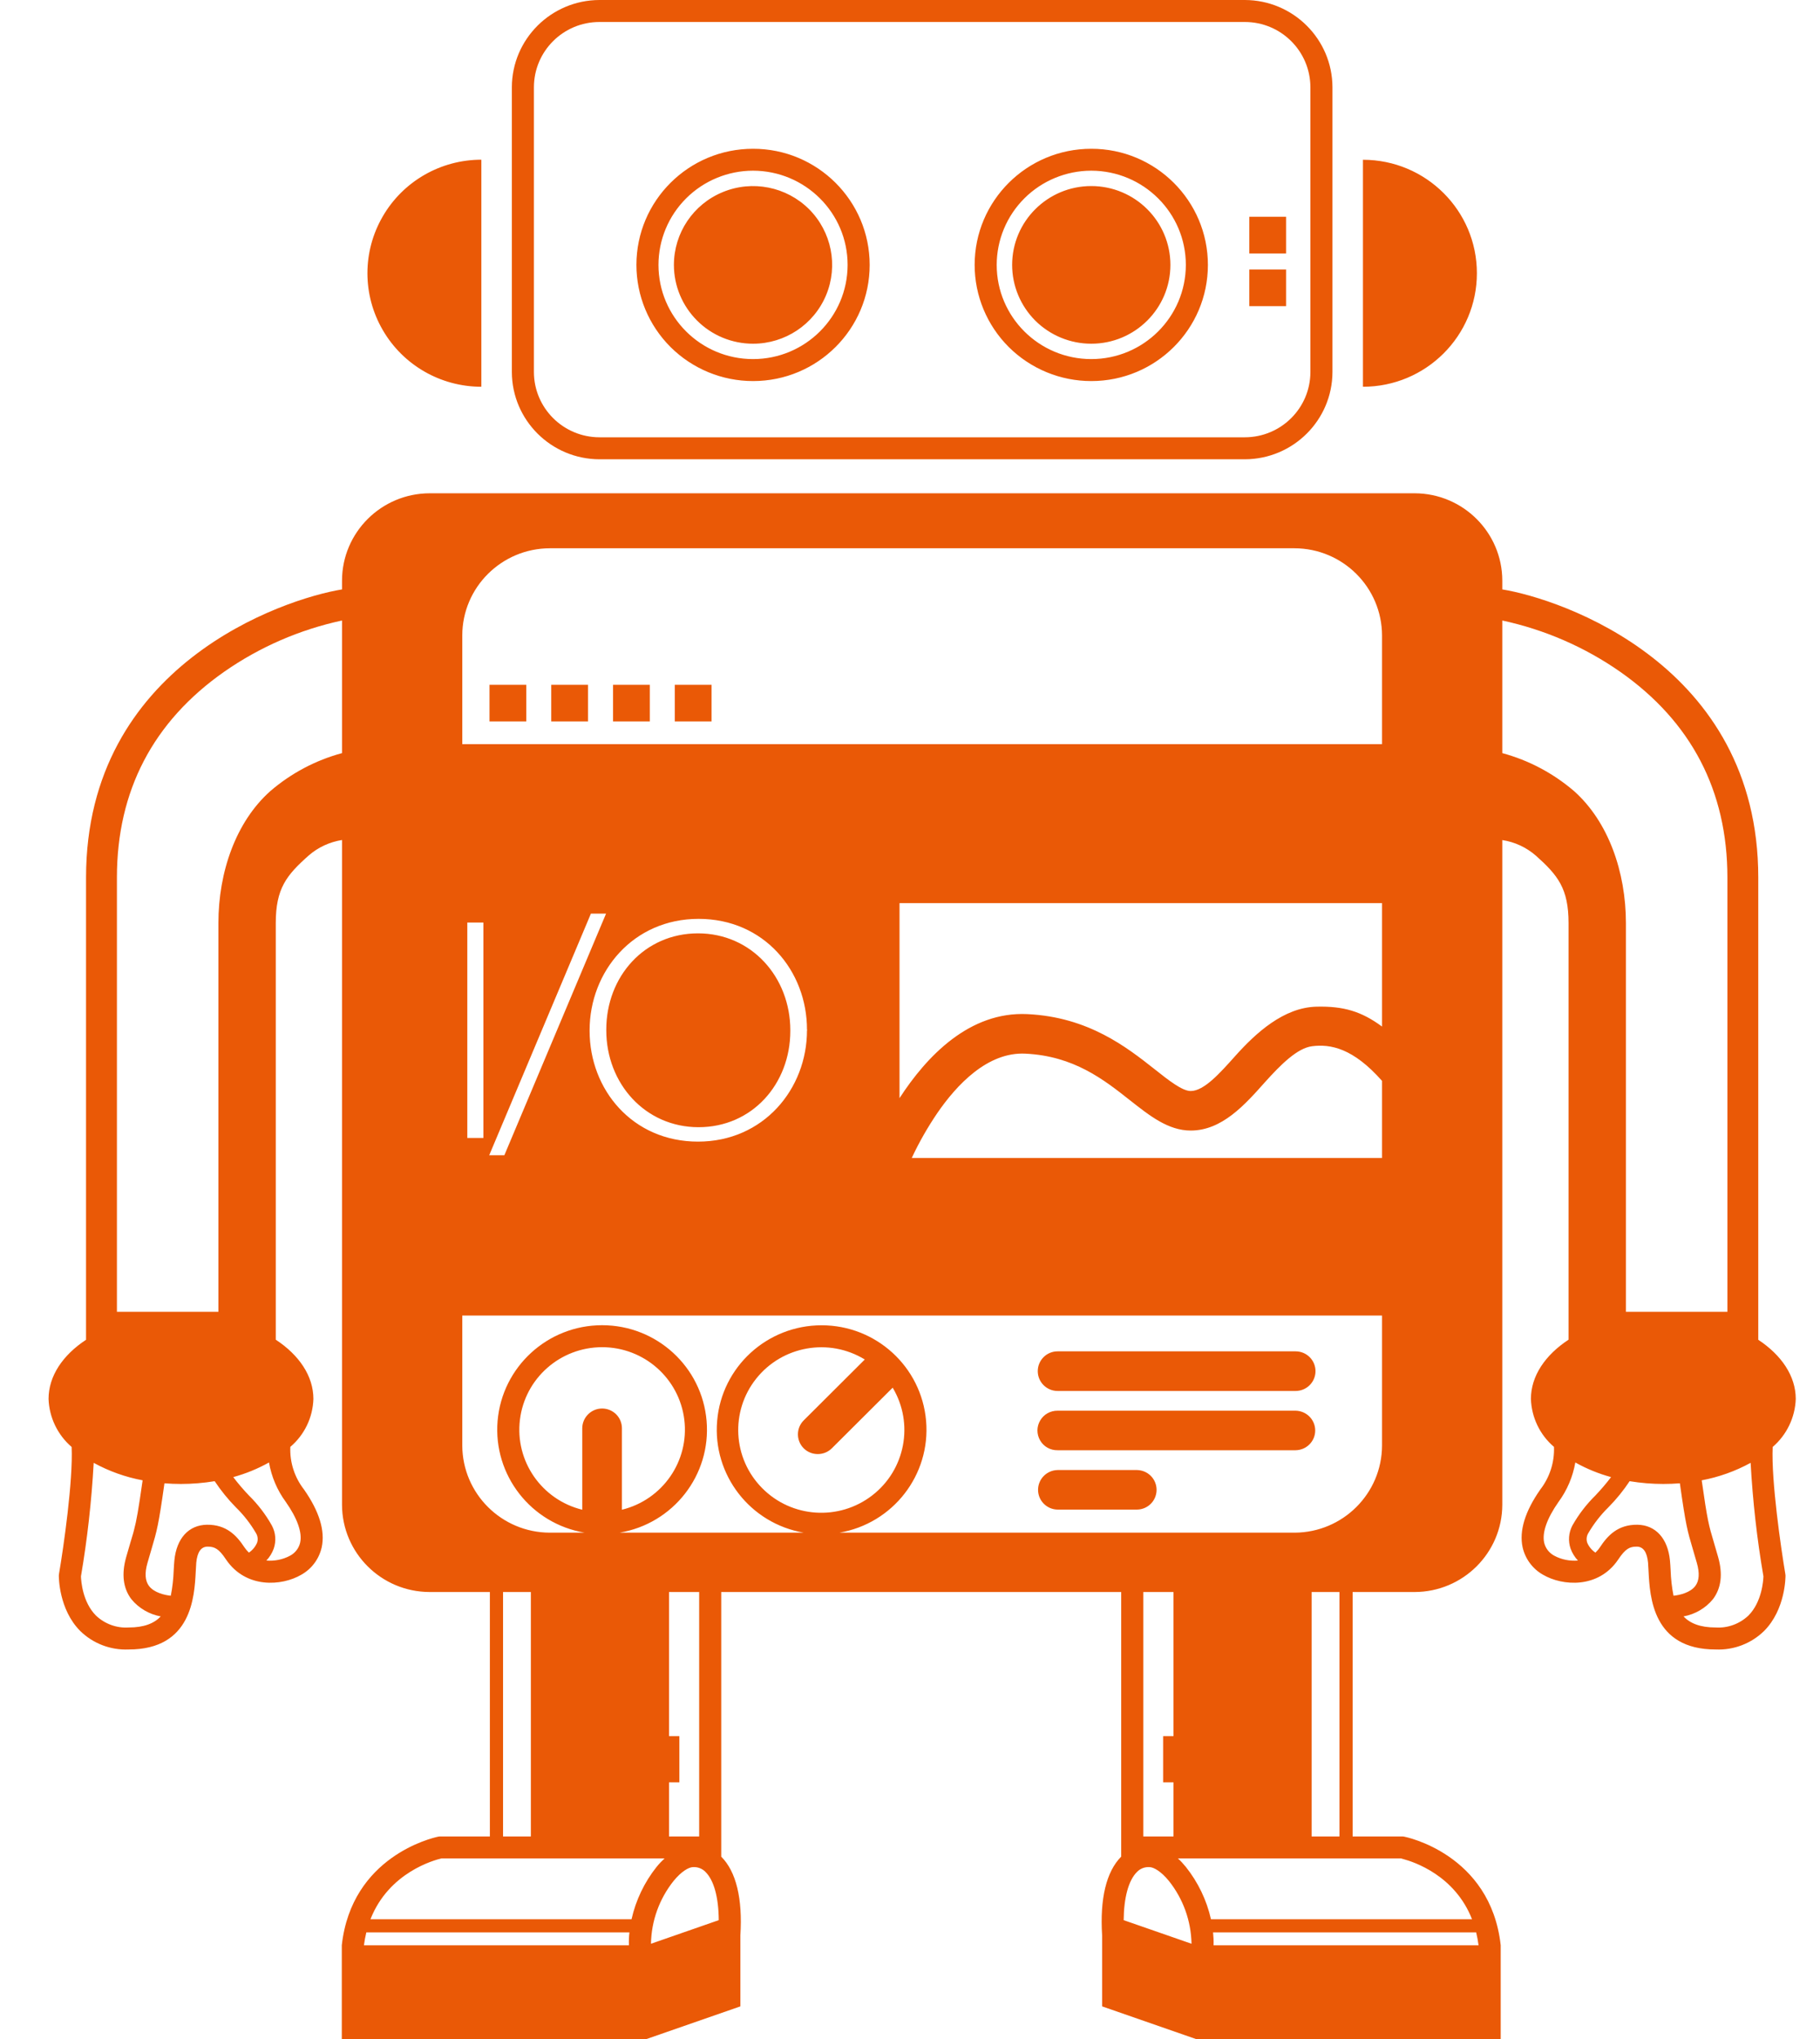 <svg width="25" height="28" viewBox="0 0 25 28" fill="none" xmlns="http://www.w3.org/2000/svg">
<path d="M19.433 6.774C20.096 6.776 20.634 7.311 20.636 7.972V8.094C21.442 8.225 24.152 9.132 24.152 12.05V18.398C24.47 18.608 24.667 18.895 24.667 19.211C24.658 19.465 24.543 19.704 24.35 19.87C24.329 20.334 24.464 21.26 24.523 21.61L24.526 21.634C24.526 21.652 24.528 22.1 24.232 22.397C24.055 22.57 23.814 22.662 23.566 22.651C22.7 22.651 22.663 21.926 22.645 21.578C22.643 21.533 22.641 21.494 22.638 21.459C22.624 21.314 22.573 21.241 22.487 21.239H22.478C22.386 21.239 22.327 21.267 22.228 21.416C21.956 21.819 21.461 21.78 21.196 21.625C21.053 21.545 20.951 21.407 20.915 21.248C20.866 21.022 20.948 20.754 21.159 20.453C21.288 20.286 21.354 20.079 21.346 19.869C21.152 19.704 21.038 19.465 21.029 19.211C21.029 18.895 21.226 18.607 21.546 18.397V12.677C21.546 12.201 21.399 12.019 21.096 11.749C20.966 11.636 20.806 11.562 20.636 11.536V20.664C20.634 21.325 20.096 21.86 19.433 21.862H18.58V25.219H19.273L19.287 25.221C19.299 25.223 20.474 25.454 20.614 26.712V28H16.427L15.139 27.552V26.577C15.107 26.073 15.197 25.7 15.401 25.496V21.862H9.907V25.496C10.112 25.7 10.202 26.073 10.17 26.577V27.552L8.882 28H4.695V26.712C4.831 25.494 5.936 25.239 6.017 25.222L6.022 25.221L6.036 25.219H6.729V21.862H5.901C5.237 21.86 4.7 21.325 4.698 20.664V11.535C4.528 11.562 4.368 11.636 4.239 11.749C3.935 12.019 3.788 12.201 3.788 12.677V18.397C4.108 18.607 4.305 18.895 4.305 19.211C4.297 19.465 4.182 19.704 3.988 19.869C3.979 20.079 4.045 20.286 4.175 20.453C4.386 20.754 4.468 21.022 4.419 21.248C4.383 21.408 4.281 21.545 4.138 21.625C3.873 21.78 3.379 21.819 3.105 21.416C3.007 21.267 2.947 21.239 2.855 21.239H2.847C2.761 21.241 2.71 21.314 2.696 21.459C2.693 21.494 2.691 21.533 2.689 21.578C2.671 21.926 2.634 22.651 1.768 22.651C1.52 22.662 1.279 22.57 1.102 22.397C0.806 22.1 0.808 21.652 0.808 21.634L0.811 21.61C0.871 21.26 1.005 20.334 0.984 19.87C0.791 19.704 0.676 19.465 0.667 19.211C0.667 18.895 0.863 18.608 1.182 18.398V12.05C1.182 9.132 3.892 8.225 4.698 8.094V7.972C4.7 7.311 5.238 6.776 5.901 6.774H19.433ZM20.277 26.536H16.663C16.669 26.595 16.672 26.654 16.67 26.713H20.31C20.302 26.653 20.291 26.594 20.277 26.536ZM8.646 26.536H5.032C5.018 26.594 5.007 26.653 4.999 26.713H8.639C8.637 26.654 8.639 26.595 8.646 26.536ZM15.796 25.64C15.729 25.634 15.664 25.658 15.618 25.706C15.502 25.821 15.438 26.056 15.435 26.368L16.367 26.692C16.361 26.378 16.252 26.075 16.056 25.829C15.947 25.696 15.85 25.644 15.796 25.64ZM9.513 25.64C9.459 25.644 9.362 25.696 9.253 25.829C9.057 26.075 8.947 26.378 8.942 26.692L9.873 26.368C9.871 26.056 9.807 25.821 9.691 25.706C9.645 25.658 9.579 25.634 9.513 25.64ZM9.129 25.52H6.065C5.971 25.542 5.343 25.708 5.089 26.355H8.675C8.734 26.094 8.851 25.848 9.018 25.638C9.052 25.596 9.089 25.557 9.129 25.52ZM19.244 25.52H16.18C16.22 25.557 16.256 25.596 16.29 25.638C16.457 25.848 16.575 26.093 16.634 26.355H20.22C19.985 25.755 19.427 25.569 19.272 25.528L19.251 25.522L19.244 25.52ZM16.119 21.862H15.705V25.219H16.119V24.475H15.977V23.841H16.119V21.862ZM18.399 21.862H18.017V25.219H18.399V21.862ZM9.604 21.862H9.19V23.841H9.332V24.475H9.19V25.219H9.604V21.862ZM7.292 21.862H6.91V25.219H7.292V21.862ZM1.287 20.088C1.258 20.611 1.2 21.131 1.112 21.647C1.114 21.705 1.132 22 1.319 22.186C1.439 22.3 1.602 22.36 1.768 22.349C1.981 22.349 2.118 22.292 2.208 22.197C2.05 22.168 1.907 22.085 1.805 21.961C1.691 21.811 1.667 21.617 1.733 21.383C1.757 21.301 1.776 21.236 1.792 21.18C1.806 21.134 1.818 21.094 1.829 21.056L1.839 21.018C1.876 20.88 1.901 20.736 1.959 20.328C1.723 20.284 1.497 20.203 1.287 20.088ZM24.047 20.088C23.837 20.203 23.61 20.284 23.375 20.328C23.454 20.885 23.473 20.949 23.542 21.18C23.562 21.248 23.581 21.316 23.601 21.383C23.667 21.617 23.643 21.811 23.529 21.961C23.427 22.085 23.284 22.168 23.125 22.197C23.216 22.292 23.353 22.349 23.566 22.349C23.732 22.36 23.895 22.3 24.016 22.186C24.202 22 24.221 21.705 24.223 21.647C24.134 21.131 24.076 20.611 24.047 20.088ZM22.385 20.34C22.3 20.468 22.203 20.588 22.094 20.698C21.986 20.804 21.892 20.925 21.816 21.056C21.793 21.095 21.788 21.143 21.803 21.186C21.827 21.241 21.865 21.287 21.915 21.321C21.938 21.299 21.959 21.275 21.976 21.249C22.084 21.085 22.224 20.935 22.492 20.938C22.742 20.942 22.91 21.126 22.939 21.43C22.943 21.474 22.946 21.518 22.948 21.562C22.952 21.68 22.965 21.798 22.988 21.913C23.076 21.904 23.219 21.87 23.288 21.778C23.341 21.708 23.348 21.602 23.309 21.465C23.286 21.384 23.267 21.32 23.251 21.266C23.179 21.023 23.157 20.95 23.075 20.369C23 20.375 22.925 20.378 22.848 20.378C22.693 20.378 22.538 20.365 22.385 20.34ZM2.949 20.34C2.796 20.365 2.641 20.378 2.486 20.378C2.409 20.378 2.333 20.375 2.259 20.369C2.177 20.95 2.155 21.023 2.083 21.266C2.067 21.32 2.048 21.384 2.025 21.465C1.986 21.602 1.993 21.707 2.046 21.778C2.115 21.87 2.258 21.904 2.346 21.913C2.369 21.798 2.382 21.68 2.386 21.562C2.389 21.513 2.391 21.468 2.395 21.43C2.424 21.126 2.591 20.942 2.842 20.938C3.11 20.935 3.25 21.085 3.358 21.249C3.376 21.275 3.396 21.299 3.419 21.321C3.469 21.287 3.507 21.241 3.531 21.186C3.546 21.143 3.541 21.095 3.518 21.056C3.442 20.925 3.348 20.804 3.239 20.698C3.131 20.588 3.034 20.468 2.949 20.34ZM3.695 20.083C3.54 20.17 3.375 20.237 3.204 20.284C3.27 20.371 3.342 20.455 3.418 20.535C3.542 20.657 3.649 20.796 3.734 20.948C3.787 21.046 3.796 21.161 3.76 21.266C3.738 21.327 3.703 21.383 3.659 21.43C3.771 21.439 3.884 21.417 3.983 21.364C4.054 21.327 4.105 21.261 4.123 21.184C4.153 21.045 4.085 20.852 3.926 20.625C3.808 20.465 3.729 20.279 3.695 20.083ZM21.639 20.083C21.605 20.279 21.526 20.465 21.408 20.625C21.249 20.852 21.181 21.045 21.211 21.184C21.229 21.261 21.28 21.327 21.351 21.364C21.45 21.417 21.563 21.439 21.675 21.43C21.631 21.383 21.596 21.327 21.574 21.266C21.538 21.161 21.547 21.046 21.599 20.948C21.685 20.796 21.792 20.657 21.916 20.535C21.992 20.455 22.064 20.371 22.13 20.284C21.959 20.237 21.794 20.17 21.639 20.083ZM18.984 18.065H6.35V19.849C6.352 20.51 6.889 21.045 7.552 21.047H8.031C7.293 20.923 6.773 20.256 6.835 19.513C6.898 18.77 7.522 18.198 8.271 18.198C9.02 18.198 9.644 18.77 9.706 19.513C9.769 20.256 9.249 20.923 8.51 21.047H11.041C10.304 20.921 9.787 20.253 9.851 19.511C9.914 18.769 10.538 18.199 11.286 18.199C12.034 18.199 12.657 18.769 12.721 19.511C12.785 20.253 12.267 20.921 11.53 21.047H17.782C18.445 21.045 18.982 20.51 18.984 19.85V18.065ZM11.879 18.669C11.387 18.368 10.747 18.481 10.388 18.931C10.029 19.381 10.064 20.027 10.47 20.436C10.875 20.845 11.523 20.888 11.98 20.536C12.436 20.185 12.557 19.549 12.262 19.056L11.426 19.889C11.319 19.994 11.147 19.994 11.04 19.889C10.934 19.782 10.934 19.611 11.04 19.505L11.879 18.669ZM8.271 18.5C7.696 18.5 7.211 18.927 7.142 19.496C7.072 20.064 7.44 20.595 7.998 20.732V19.614C7.998 19.542 8.027 19.473 8.078 19.422C8.129 19.371 8.198 19.342 8.271 19.342C8.343 19.342 8.413 19.371 8.464 19.422C8.515 19.473 8.543 19.542 8.543 19.614V20.732C9.102 20.595 9.469 20.064 9.4 19.496C9.33 18.927 8.846 18.5 8.271 18.5ZM15.619 20.187C15.768 20.19 15.887 20.31 15.887 20.459C15.887 20.607 15.768 20.728 15.619 20.73H14.527C14.379 20.728 14.259 20.607 14.259 20.459C14.259 20.31 14.379 20.19 14.527 20.187H15.619ZM17.797 19.372C17.946 19.375 18.066 19.495 18.066 19.644C18.066 19.792 17.946 19.913 17.797 19.915H14.527C14.429 19.917 14.337 19.866 14.288 19.781C14.238 19.696 14.238 19.591 14.288 19.507C14.337 19.422 14.429 19.371 14.527 19.372H17.797ZM17.797 18.557C17.948 18.557 18.07 18.679 18.07 18.829C18.07 18.979 17.948 19.101 17.797 19.101H14.527C14.377 19.101 14.255 18.979 14.255 18.829C14.255 18.679 14.377 18.557 14.527 18.557H17.797ZM4.698 8.521C4.117 8.646 3.566 8.885 3.079 9.225C2.102 9.91 1.606 10.861 1.606 12.05V18.014H3V12.677C3 11.975 3.24 11.284 3.714 10.863C3.999 10.618 4.335 10.44 4.698 10.342V8.521ZM20.636 8.521V10.342C20.999 10.44 21.335 10.618 21.621 10.863C22.094 11.284 22.334 11.975 22.334 12.677V18.014H23.728V12.05C23.728 10.861 23.232 9.91 22.255 9.225C21.768 8.885 21.217 8.646 20.636 8.521ZM18.984 14.843C18.587 14.393 18.276 14.335 18.024 14.367C17.82 14.392 17.592 14.62 17.372 14.865C17.096 15.175 16.783 15.525 16.356 15.525C16.049 15.525 15.794 15.324 15.524 15.111C15.162 14.825 14.751 14.501 14.085 14.469C13.565 14.443 13.14 14.899 12.875 15.285C12.742 15.481 12.624 15.687 12.524 15.902H18.984V14.843ZM8.325 12.546H8.117L6.72 15.864H6.928L8.325 12.546ZM9.596 12.618C8.697 12.618 8.099 13.341 8.099 14.148V14.156C8.099 14.963 8.688 15.677 9.588 15.677C10.487 15.677 11.085 14.955 11.085 14.148C11.09 14.144 11.09 14.144 11.085 14.139C11.085 13.332 10.496 12.618 9.596 12.618ZM6.64 12.669H6.419V15.627H6.64V12.669ZM9.588 12.817C10.322 12.817 10.856 13.417 10.856 14.148V14.156C10.856 14.887 10.33 15.479 9.596 15.479C8.862 15.479 8.328 14.879 8.328 14.148V14.139C8.328 13.409 8.854 12.817 9.588 12.817ZM18.984 12.402H12.356V15.08C12.73 14.503 13.317 13.888 14.112 13.926C14.952 13.966 15.479 14.382 15.862 14.684C16.056 14.838 16.239 14.982 16.356 14.982C16.538 14.982 16.755 14.739 16.965 14.504C17.25 14.185 17.634 13.834 18.084 13.824C18.452 13.815 18.7 13.887 18.984 14.097V12.402ZM17.782 7.529H7.552C6.889 7.531 6.351 8.066 6.35 8.726V10.219H18.984V8.726C18.982 8.066 18.445 7.531 17.782 7.529ZM7.229 9.404V9.907H6.724V9.404H7.229ZM8.077 9.404V9.907H7.572V9.404H8.077ZM8.926 9.404V9.907H8.421V9.404H8.926ZM9.774 9.404V9.907H9.269V9.404H9.774ZM17.1 0C17.763 0.002 18.301 0.537 18.303 1.198V5.109C18.301 5.77 17.763 6.305 17.1 6.307H8.234C7.571 6.305 7.033 5.77 7.031 5.109V1.198C7.033 0.537 7.571 0.002 8.234 0H17.1ZM17.1 0.302H8.234C7.737 0.302 7.335 0.703 7.334 1.198V5.109C7.335 5.603 7.737 6.004 8.234 6.005H17.1C17.597 6.004 17.999 5.604 18 5.109V1.198C17.999 0.703 17.596 0.302 17.1 0.302ZM6.612 2.193V5.311C6.053 5.311 5.536 5.014 5.257 4.531C4.977 4.049 4.977 3.455 5.257 2.973C5.536 2.49 6.053 2.193 6.612 2.193ZM18.722 2.194C19.586 2.194 20.287 2.891 20.287 3.752C20.287 4.613 19.586 5.311 18.722 5.311V2.194H18.722ZM10.344 2.043C11.228 2.042 11.946 2.757 11.946 3.638C11.946 4.519 11.229 5.233 10.344 5.233C9.919 5.233 9.512 5.065 9.211 4.766C8.911 4.467 8.742 4.061 8.742 3.638C8.742 2.757 9.459 2.043 10.344 2.043ZM14.99 2.043C15.874 2.042 16.592 2.757 16.592 3.638C16.592 4.519 15.875 5.233 14.99 5.233C14.565 5.233 14.158 5.065 13.857 4.766C13.557 4.467 13.388 4.061 13.388 3.638C13.388 2.757 14.105 2.043 14.99 2.043ZM10.344 2.344C10 2.344 9.669 2.481 9.426 2.723C9.182 2.966 9.045 3.295 9.045 3.638C9.045 4.352 9.627 4.931 10.344 4.931C11.061 4.931 11.642 4.352 11.643 3.638C11.643 2.924 11.061 2.345 10.344 2.344ZM14.99 2.344C14.646 2.344 14.315 2.481 14.072 2.723C13.828 2.966 13.691 3.295 13.691 3.638C13.691 4.352 14.273 4.931 14.99 4.931C15.707 4.931 16.288 4.352 16.289 3.638C16.289 2.924 15.707 2.345 14.99 2.344ZM9.928 2.638C10.334 2.47 10.802 2.563 11.113 2.872C11.423 3.182 11.516 3.648 11.348 4.052C11.18 4.456 10.784 4.72 10.344 4.72C10.056 4.72 9.779 4.606 9.576 4.403C9.372 4.2 9.257 3.925 9.257 3.638C9.257 3.2 9.522 2.805 9.928 2.638ZM14.99 2.555C15.59 2.555 16.077 3.04 16.077 3.638C16.077 4.235 15.59 4.72 14.99 4.72C14.702 4.72 14.425 4.606 14.221 4.403C14.018 4.2 13.903 3.925 13.903 3.638C13.903 3.04 14.39 2.555 14.99 2.555ZM17.666 3.701L17.666 4.204H17.161V3.701H17.666ZM17.666 2.977L17.666 3.48H17.161V2.977H17.666Z" fill="#EA5906"/>
</svg>
